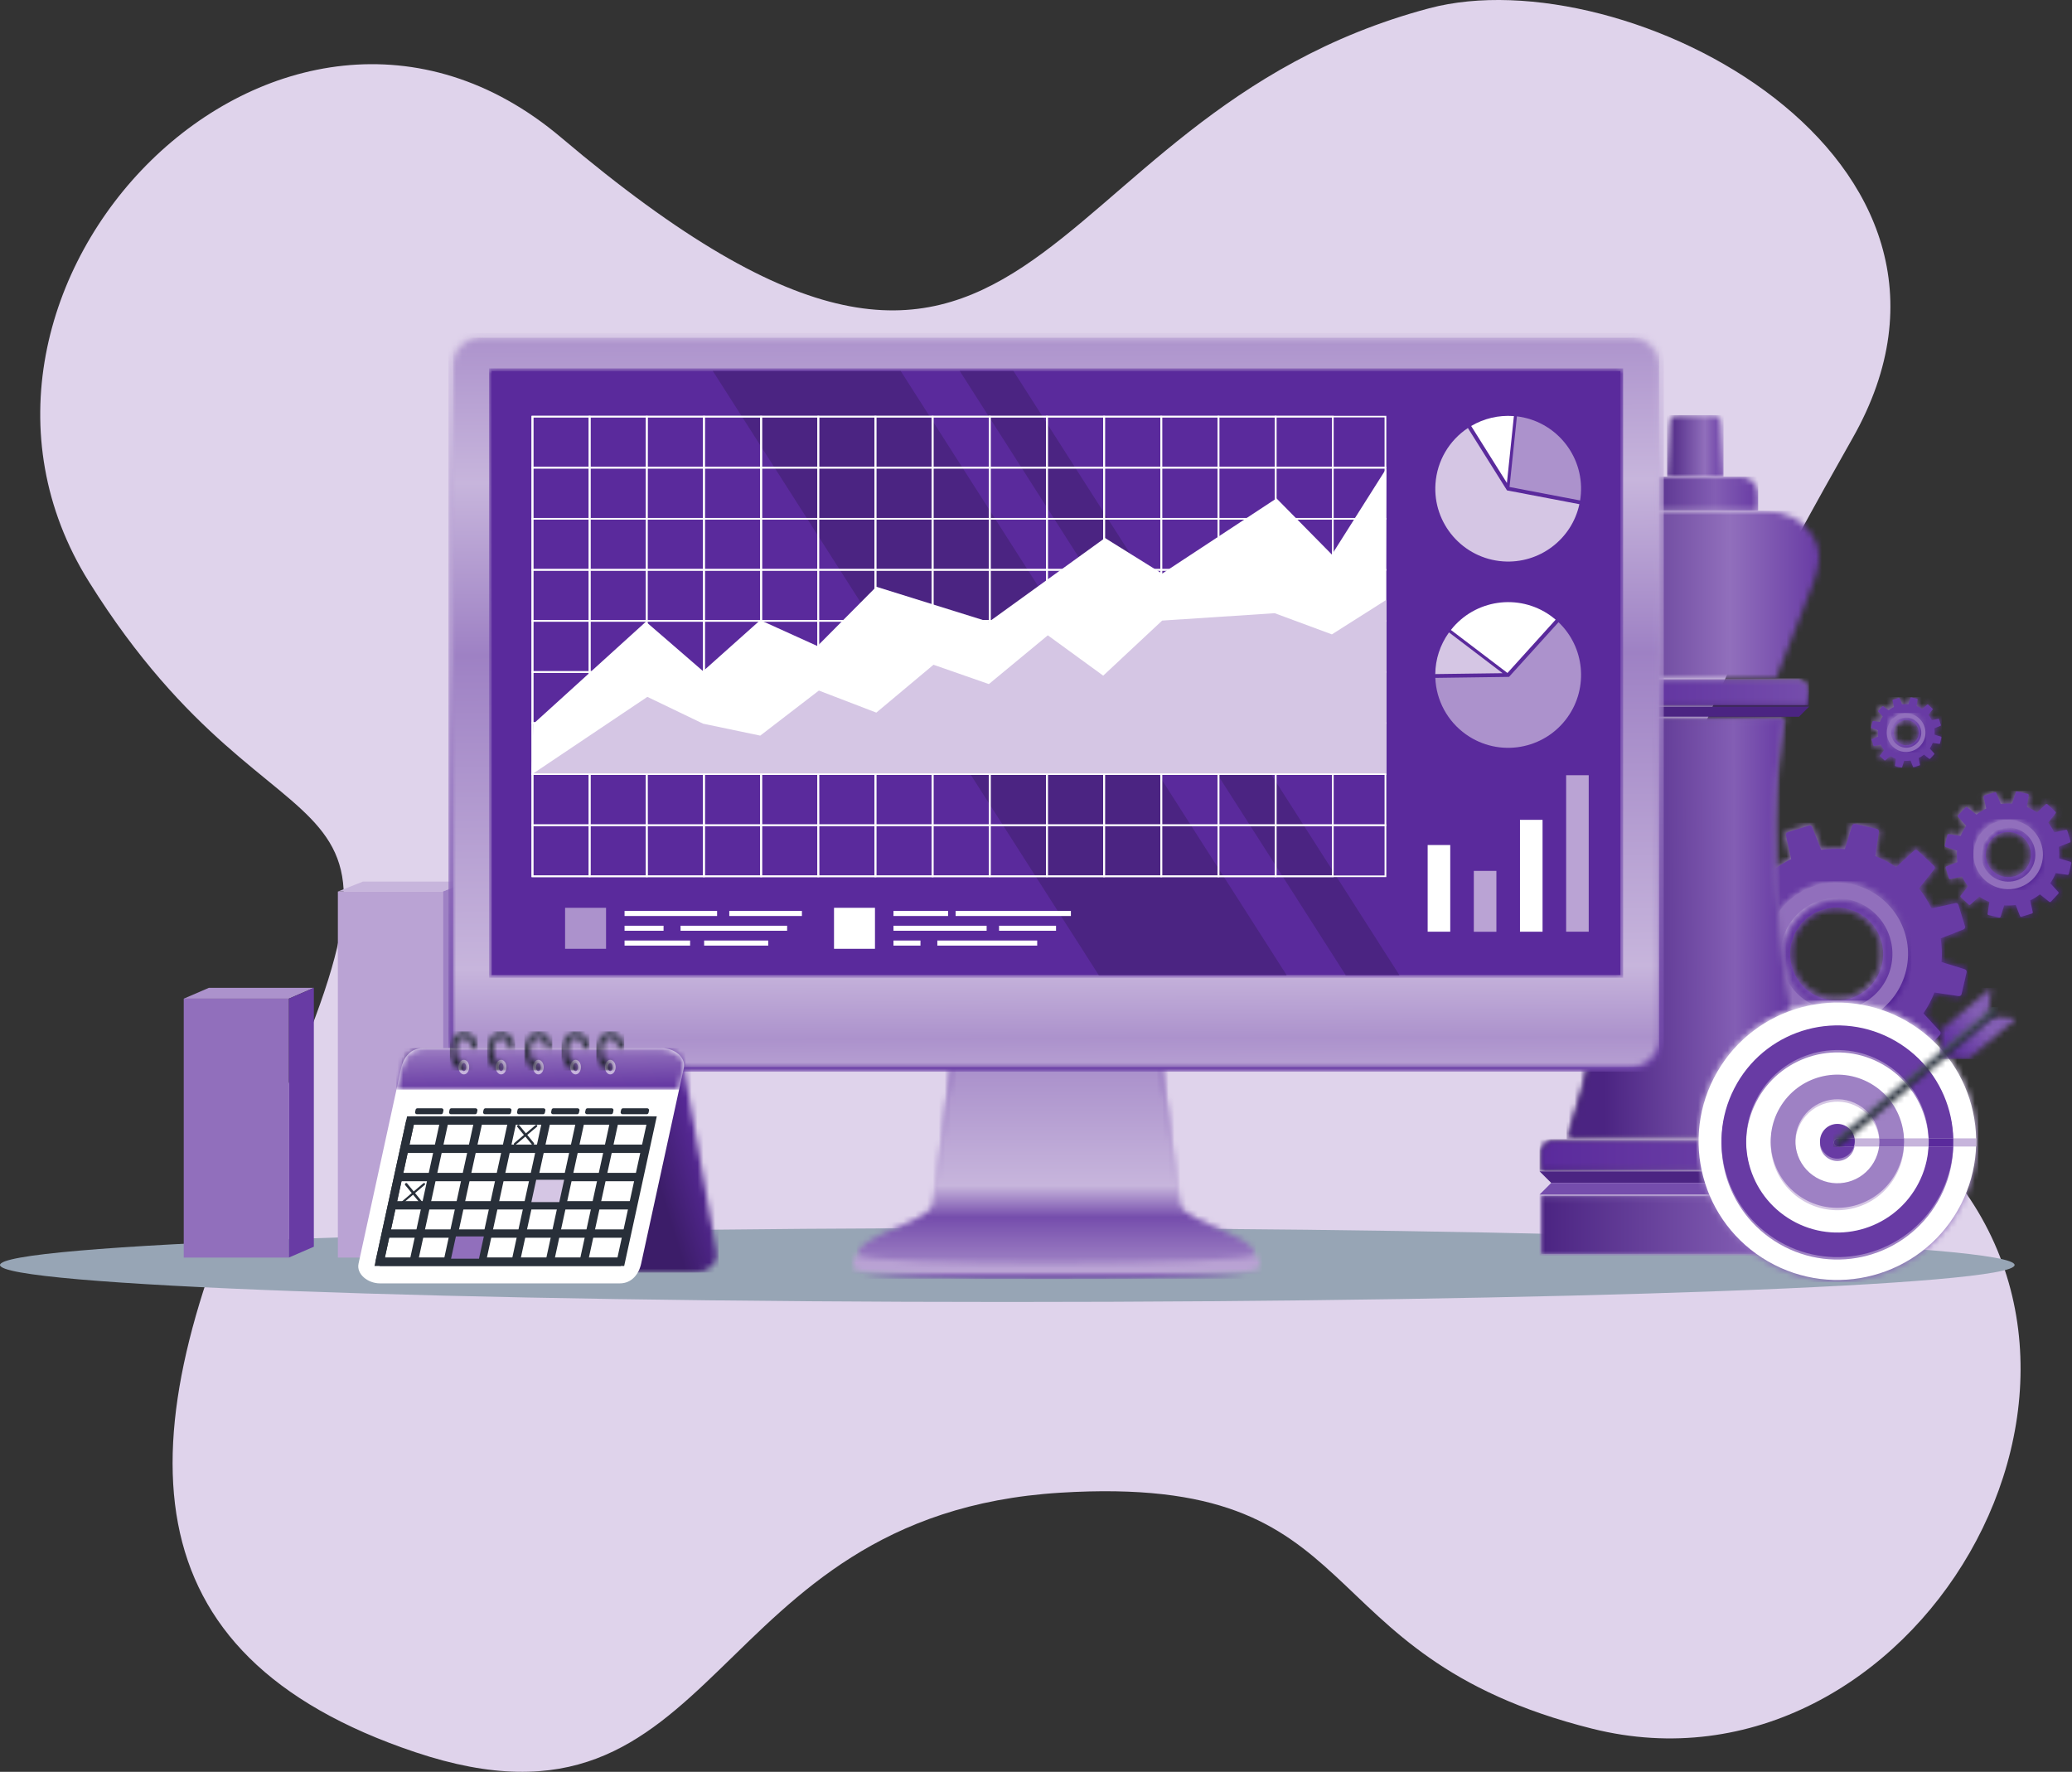 <?xml version="1.0" encoding="utf-8"?><svg width="352" height="301" viewBox="0 0 352 301" fill="none" xmlns="http://www.w3.org/2000/svg">
<rect x="0" y="0" width="352" height="301" fill="#333333" stroke="none"/>
<g clip-path="url(#clip0_322_7121)">
<mask id="mask0_322_7121" style="mask-type:luminance" maskUnits="userSpaceOnUse" x="289" y="139" width="46" height="46">
<path d="M306.734 167.72C309.858 170.632 314.766 170.462 317.681 167.34C320.595 164.209 320.424 159.314 317.301 156.401C314.178 153.489 309.269 153.659 306.355 156.781C303.44 159.902 303.611 164.807 306.734 167.72ZM297.81 173.185C297.022 172.179 296.339 171.088 295.779 169.94L291.848 170.822C291.544 170.889 291.241 170.708 291.146 170.414L290.035 166.79C289.94 166.486 290.092 166.173 290.386 166.059L294.146 164.579C293.965 163.318 293.927 162.046 294.013 160.775L290.158 159.579C289.864 159.485 289.684 159.181 289.76 158.877L290.614 155.187C290.68 154.883 290.975 154.684 291.279 154.731L295.266 155.32C295.741 154.143 296.339 153.014 297.06 151.961L294.326 149.001C294.117 148.773 294.117 148.422 294.326 148.194L296.908 145.424C297.117 145.196 297.468 145.168 297.715 145.367L300.877 147.872C301.883 147.084 302.965 146.411 304.114 145.851L303.231 141.923C303.165 141.62 303.345 141.316 303.639 141.221L307.266 140.111C307.57 140.016 307.883 140.168 307.997 140.462L309.478 144.219C310.741 144.039 312.013 144.001 313.285 144.086L314.491 140.244C314.586 139.95 314.89 139.77 315.193 139.836L318.886 140.69C319.19 140.756 319.39 141.05 319.342 141.354L318.753 145.339C319.931 145.813 321.06 146.42 322.114 147.132L325.076 144.399C325.304 144.191 325.655 144.191 325.893 144.399L328.665 146.99C328.893 147.198 328.921 147.549 328.722 147.796L326.206 150.955C326.985 151.952 327.659 153.033 328.219 154.172L332.159 153.299C332.462 153.232 332.766 153.413 332.861 153.707L333.972 157.331C334.067 157.635 333.906 157.948 333.621 158.061L329.861 159.523C330.042 160.784 330.089 162.065 329.994 163.327L333.849 164.551C334.143 164.646 334.323 164.949 334.247 165.253L333.393 168.944C333.317 169.247 333.032 169.446 332.719 169.399L328.741 168.792C328.266 169.968 327.668 171.097 326.956 172.15L329.681 175.12C329.89 175.348 329.89 175.699 329.681 175.936L327.089 178.706C326.88 178.934 326.529 178.962 326.282 178.763L323.14 176.249C322.143 177.036 321.051 177.71 319.912 178.27L320.785 182.207C320.852 182.511 320.671 182.814 320.377 182.909L316.75 184.019C316.447 184.114 316.133 183.962 316.019 183.668L314.557 179.911C313.295 180.091 312.022 180.139 310.75 180.044L309.535 183.896C309.44 184.19 309.136 184.37 308.833 184.294L305.139 183.441C304.836 183.374 304.636 183.08 304.684 182.767L305.291 178.792C304.114 178.317 302.984 177.72 301.931 176.999L298.95 179.721C298.722 179.93 298.37 179.93 298.143 179.721L295.37 177.141C295.143 176.932 295.114 176.572 295.313 176.334L297.829 173.194L297.81 173.185Z" fill="white"/>
</mask>
<g mask="url(#mask0_322_7121)">
<path d="M334.323 139.76H289.693V184.37H334.323V139.76Z" fill="url(#paint0_linear_322_7121)"/>
</g>
<path fill-rule="evenodd" clip-rule="evenodd" d="M304.313 160.291C305.291 156.04 309.535 153.393 313.788 154.371C318.041 155.348 320.69 159.589 319.712 163.839C318.725 168.089 314.491 170.736 310.238 169.759C305.984 168.782 303.336 164.541 304.313 160.291ZM295.37 155.509C295.873 154.228 296.51 153.042 297.26 151.942L294.449 148.896C294.288 148.726 294.298 148.469 294.449 148.299L297.032 145.528C297.193 145.357 297.449 145.338 297.63 145.481L300.886 148.061C301.94 147.227 303.089 146.515 304.294 145.936L303.383 141.885C303.336 141.657 303.468 141.439 303.687 141.363L307.313 140.253C307.532 140.187 307.769 140.301 307.855 140.509L309.383 144.371C310.693 144.172 312.041 144.124 313.408 144.238L314.643 140.272C314.709 140.054 314.937 139.921 315.165 139.969L318.858 140.822C319.086 140.87 319.228 141.088 319.19 141.316L318.583 145.424C319.855 145.927 321.041 146.562 322.133 147.312L325.181 144.494C325.352 144.342 325.617 144.342 325.779 144.494L328.551 147.075C328.722 147.227 328.741 147.492 328.598 147.672L326.007 150.927C326.842 151.98 327.554 153.118 328.133 154.333L332.187 153.422C332.415 153.374 332.643 153.498 332.709 153.725L333.82 157.35C333.886 157.568 333.773 157.805 333.564 157.89L329.7 159.418C329.89 160.727 329.947 162.074 329.833 163.431L333.801 164.665C334.019 164.731 334.152 164.959 334.095 165.186L333.241 168.877C333.193 169.105 332.975 169.247 332.747 169.218L328.636 168.611C328.143 169.873 327.507 171.059 326.757 172.141L329.567 175.205C329.719 175.376 329.719 175.632 329.567 175.803L326.975 178.573C326.814 178.744 326.557 178.763 326.377 178.611L323.13 176.012C322.076 176.846 320.937 177.558 319.722 178.146L320.624 182.207C320.671 182.435 320.538 182.662 320.32 182.729L316.693 183.839C316.475 183.905 316.238 183.791 316.152 183.573L314.643 179.712C313.333 179.911 311.984 179.958 310.627 179.854L309.374 183.82C309.307 184.038 309.079 184.171 308.851 184.114L305.158 183.26C304.931 183.213 304.788 182.994 304.817 182.767L305.443 178.668C304.171 178.165 302.984 177.53 301.893 176.78L298.826 179.588C298.655 179.74 298.399 179.74 298.228 179.588L295.456 177.008C295.285 176.846 295.266 176.59 295.408 176.41L298.01 173.165C297.174 172.112 296.462 170.974 295.873 169.759L291.81 170.661C291.582 170.708 291.364 170.585 291.288 170.357L290.177 166.733C290.111 166.515 290.225 166.277 290.443 166.192L294.307 164.683C294.108 163.374 294.06 162.027 294.165 160.67L290.196 159.418C289.978 159.352 289.845 159.124 289.892 158.896L290.747 155.205C290.804 154.978 291.013 154.835 291.241 154.864L295.351 155.49L295.37 155.509Z" fill="#683BA4"/>
<mask id="mask1_322_7121" style="mask-type:luminance" maskUnits="userSpaceOnUse" x="299" y="149" width="26" height="26">
<path d="M302.974 162.445C303.059 164.921 304.113 167.236 305.926 168.915C307.74 170.604 310.123 171.496 312.591 171.41C315.069 171.325 317.376 170.272 319.066 168.46C320.756 166.648 321.648 164.266 321.553 161.8C321.468 159.323 320.414 157.008 318.601 155.329C316.787 153.64 314.404 152.748 311.936 152.834C309.458 152.919 307.151 153.972 305.461 155.784C303.771 157.597 302.879 159.978 302.974 162.445ZM303.866 171.126C301.464 168.896 300.069 165.822 299.955 162.549C299.841 159.276 301.018 156.117 303.259 153.716C305.499 151.316 308.566 149.921 311.841 149.807C315.116 149.694 318.278 150.87 320.67 153.109C323.072 155.348 324.468 158.413 324.582 161.686C324.696 164.959 323.518 168.118 321.278 170.519C319.037 172.919 315.971 174.314 312.695 174.427C309.42 174.541 306.259 173.365 303.866 171.126Z" fill="white"/>
</mask>
<g mask="url(#mask1_322_7121)">
<path d="M324.696 149.703H299.842V174.551H324.696V149.703Z" fill="url(#paint1_linear_322_7121)"/>
</g>
<path d="M306.981 154.02C304.921 155.31 303.354 157.378 302.766 159.93C302.177 162.482 302.68 165.035 303.962 167.084C305.243 169.143 307.323 170.708 309.876 171.296C312.43 171.885 314.975 171.382 317.035 170.101C319.095 168.82 320.661 166.742 321.25 164.2C321.839 161.648 321.335 159.095 320.054 157.037C318.763 154.978 316.693 153.412 314.139 152.824C311.585 152.236 309.041 152.739 306.981 154.02ZM300.183 159.333C300.943 156.069 302.946 153.422 305.576 151.781C308.206 150.13 311.471 149.494 314.737 150.244C318.003 150.993 320.652 153.004 322.304 155.632C323.946 158.26 324.592 161.524 323.832 164.788C323.073 168.052 321.07 170.699 318.44 172.349C315.801 173.991 312.544 174.636 309.278 173.886C306.012 173.137 303.364 171.126 301.712 168.497C300.069 165.869 299.424 162.606 300.174 159.342L300.183 159.333Z" fill="#916FBC"/>
<mask id="mask2_322_7121" style="mask-type:luminance" maskUnits="userSpaceOnUse" x="304" y="154" width="16" height="16">
<path d="M306.629 167.834C303.439 164.864 303.268 159.864 306.24 156.676C309.211 153.488 314.215 153.318 317.404 156.287C320.594 159.257 320.765 164.257 317.794 167.445C314.822 170.632 309.819 170.803 306.629 167.834ZM313.73 154.646C309.629 153.697 305.537 156.259 304.597 160.348C303.648 164.446 306.211 168.536 310.313 169.475C314.414 170.424 318.506 167.862 319.446 163.773C320.395 159.674 317.832 155.585 313.74 154.646H313.73Z" fill="white"/>
</mask>
<g mask="url(#mask2_322_7121)">
<path d="M320.764 153.317H303.258V170.812H320.764V153.317Z" fill="url(#paint2_linear_322_7121)"/>
</g>
<mask id="mask3_322_7121" style="mask-type:luminance" maskUnits="userSpaceOnUse" x="330" y="134" width="22" height="22">
<path d="M338.613 147.92C340.132 149.333 342.505 149.248 343.92 147.73C345.335 146.212 345.249 143.84 343.73 142.426C342.211 141.013 339.838 141.098 338.423 142.616C337.008 144.134 337.094 146.506 338.613 147.92ZM334.284 150.576C333.904 150.083 333.572 149.561 333.296 149.001L331.388 149.428C331.246 149.466 331.094 149.381 331.046 149.229L330.505 147.464C330.458 147.322 330.534 147.17 330.676 147.113L332.499 146.392C332.414 145.785 332.395 145.159 332.433 144.542L330.562 143.963C330.42 143.916 330.334 143.764 330.363 143.622L330.781 141.829C330.819 141.677 330.961 141.582 331.103 141.61L333.04 141.895C333.268 141.326 333.562 140.775 333.914 140.263L332.594 138.821C332.489 138.707 332.489 138.536 332.594 138.432L333.847 137.085C333.952 136.971 334.122 136.961 334.236 137.056L335.774 138.271C336.258 137.891 336.79 137.559 337.341 137.294L336.914 135.387C336.885 135.244 336.971 135.092 337.113 135.045L338.869 134.504C339.012 134.457 339.164 134.533 339.221 134.675L339.942 136.497C340.55 136.411 341.176 136.392 341.793 136.43L342.382 134.561C342.429 134.419 342.572 134.333 342.724 134.362L344.518 134.779C344.66 134.817 344.755 134.95 344.736 135.102L344.452 137.037C345.021 137.265 345.572 137.559 346.085 137.91L347.518 136.582C347.632 136.478 347.803 136.478 347.917 136.582L349.265 137.834C349.379 137.939 349.388 138.109 349.293 138.223L348.078 139.751C348.458 140.235 348.781 140.756 349.056 141.307L350.964 140.889C351.107 140.851 351.259 140.937 351.306 141.089L351.847 142.844C351.895 142.986 351.819 143.138 351.676 143.195L349.854 143.906C349.939 144.514 349.967 145.14 349.92 145.756L351.79 146.345C351.933 146.392 352.018 146.544 351.99 146.686L351.572 148.479C351.534 148.631 351.392 148.726 351.249 148.697L349.322 148.403C349.094 148.982 348.8 149.523 348.448 150.035L349.768 151.477C349.873 151.591 349.873 151.762 349.768 151.866L348.515 153.214C348.411 153.327 348.24 153.337 348.126 153.242L346.597 152.018C346.113 152.398 345.581 152.73 345.031 152.995L345.448 154.902C345.477 155.054 345.391 155.196 345.249 155.244L343.493 155.785C343.35 155.823 343.198 155.747 343.141 155.614L342.429 153.792C341.822 153.878 341.205 153.897 340.588 153.859L339.999 155.728C339.952 155.87 339.809 155.955 339.657 155.917L337.863 155.5C337.711 155.462 337.616 155.32 337.645 155.177L337.939 153.251C337.369 153.024 336.819 152.73 336.306 152.388L334.863 153.707C334.749 153.811 334.588 153.811 334.474 153.707L333.126 152.455C333.012 152.35 333.002 152.179 333.097 152.056L334.322 150.529L334.284 150.576Z" fill="white"/>
</mask>
<g mask="url(#mask3_322_7121)">
<path d="M351.999 134.362H330.344V156.003H351.999V134.362Z" fill="url(#paint3_linear_322_7121)"/>
</g>
<path fill-rule="evenodd" clip-rule="evenodd" d="M337.446 144.314C337.92 142.256 339.98 140.965 342.04 141.44C344.101 141.914 345.392 143.973 344.917 146.032C344.442 148.09 342.382 149.381 340.322 148.906C338.262 148.432 336.971 146.373 337.446 144.314ZM333.097 141.999C333.344 141.383 333.658 140.804 334.018 140.273L332.651 138.793C332.575 138.707 332.575 138.584 332.651 138.498L333.904 137.151C333.98 137.066 334.104 137.056 334.199 137.132L335.775 138.385C336.287 137.977 336.838 137.635 337.427 137.35L336.98 135.387C336.952 135.273 337.018 135.168 337.132 135.13L338.889 134.59C338.993 134.561 339.107 134.609 339.154 134.713L339.895 136.591C340.531 136.497 341.186 136.478 341.841 136.525L342.439 134.599C342.477 134.495 342.582 134.428 342.686 134.457L344.48 134.865C344.585 134.893 344.661 134.998 344.642 135.102L344.347 137.094C344.965 137.341 345.534 137.645 346.066 138.005L347.547 136.639C347.632 136.563 347.756 136.563 347.841 136.639L349.189 137.891C349.275 137.967 349.284 138.091 349.208 138.185L347.955 139.76C348.363 140.273 348.705 140.823 348.99 141.411L350.955 140.965C351.069 140.937 351.173 141.003 351.202 141.108L351.743 142.863C351.772 142.967 351.724 143.081 351.62 143.128L349.74 143.868C349.835 144.504 349.854 145.159 349.806 145.813L351.734 146.411C351.838 146.449 351.905 146.553 351.876 146.667L351.458 148.46C351.43 148.574 351.325 148.641 351.221 148.622L349.227 148.328C348.98 148.944 348.677 149.513 348.316 150.045L349.673 151.534C349.749 151.62 349.749 151.743 349.673 151.828L348.42 153.176C348.344 153.261 348.211 153.27 348.126 153.195L346.55 151.933C346.037 152.341 345.487 152.682 344.898 152.967L345.335 154.94C345.363 155.054 345.297 155.159 345.192 155.196L343.427 155.737C343.322 155.775 343.208 155.718 343.161 155.614L342.43 153.735C341.794 153.83 341.139 153.849 340.484 153.802L339.876 155.728C339.838 155.832 339.734 155.899 339.62 155.87L337.825 155.453C337.711 155.424 337.645 155.32 337.664 155.215L337.968 153.223C337.351 152.986 336.771 152.673 336.24 152.312L334.749 153.669C334.664 153.745 334.54 153.745 334.455 153.669L333.107 152.417C333.021 152.341 333.012 152.217 333.088 152.132L334.351 150.557C333.942 150.045 333.601 149.494 333.316 148.906L331.341 149.343C331.227 149.371 331.123 149.305 331.085 149.2L330.544 147.445C330.515 147.341 330.563 147.227 330.667 147.18L332.537 146.449C332.442 145.813 332.414 145.159 332.471 144.504L330.544 143.897C330.439 143.859 330.373 143.755 330.401 143.65L330.819 141.857C330.847 141.743 330.952 141.677 331.066 141.696L333.059 141.999H333.097Z" fill="#683BA4"/>
<mask id="mask4_322_7121" style="mask-type:luminance" maskUnits="userSpaceOnUse" x="335" y="139" width="13" height="13">
<path d="M336.79 145.367C336.828 146.563 337.341 147.692 338.224 148.508C339.107 149.323 340.255 149.76 341.461 149.712C342.657 149.675 343.787 149.162 344.604 148.28C345.42 147.407 345.857 146.25 345.809 145.045C345.771 143.849 345.259 142.72 344.376 141.904C343.502 141.088 342.344 140.652 341.138 140.69C339.942 140.728 338.812 141.24 337.996 142.122C337.179 142.995 336.743 144.153 336.79 145.358M337.227 149.57C336.059 148.489 335.385 146.999 335.328 145.415C335.271 143.821 335.841 142.293 336.933 141.136C338.015 139.969 339.505 139.295 341.091 139.238C342.676 139.181 344.214 139.751 345.373 140.842C346.54 141.923 347.214 143.413 347.271 144.997C347.328 146.582 346.759 148.119 345.667 149.276C344.585 150.443 343.094 151.117 341.509 151.174C339.914 151.23 338.385 150.661 337.227 149.57Z" fill="white"/>
</mask>
<g mask="url(#mask4_322_7121)">
<path d="M347.329 139.182H335.271V151.231H347.329V139.182Z" fill="url(#paint4_linear_322_7121)"/>
</g>
<path d="M338.738 141.278C337.741 141.904 336.981 142.91 336.697 144.144C336.412 145.377 336.649 146.62 337.276 147.616C337.902 148.612 338.899 149.371 340.143 149.665C341.377 149.95 342.621 149.703 343.618 149.087C344.614 148.46 345.374 147.455 345.659 146.221C345.944 144.988 345.706 143.745 345.08 142.749C344.453 141.753 343.456 140.984 342.212 140.709C340.978 140.424 339.735 140.671 338.738 141.288M335.443 143.849C335.804 142.265 336.782 140.984 338.064 140.178C339.345 139.381 340.921 139.068 342.507 139.438C344.092 139.808 345.374 140.775 346.171 142.056C346.969 143.337 347.282 144.912 346.912 146.496C346.542 148.081 345.573 149.371 344.292 150.168C343.01 150.965 341.434 151.278 339.849 150.908C338.263 150.538 336.981 149.57 336.174 148.29C335.377 147.009 335.064 145.424 335.434 143.849H335.443Z" fill="#916FBC"/>
<mask id="mask5_322_7121" style="mask-type:luminance" maskUnits="userSpaceOnUse" x="337" y="141" width="9" height="9">
<path d="M338.566 147.976C337.019 146.534 336.934 144.115 338.377 142.559C339.82 141.012 342.25 140.927 343.797 142.369C345.345 143.811 345.43 146.23 343.987 147.786C342.544 149.333 340.114 149.418 338.566 147.976ZM342.003 141.572C340.019 141.117 338.035 142.35 337.57 144.342C337.114 146.335 338.348 148.318 340.342 148.773C342.326 149.228 344.31 147.995 344.775 146.003C345.231 144.01 343.997 142.027 342.003 141.572Z" fill="white"/>
</mask>
<g mask="url(#mask5_322_7121)">
<path d="M345.431 140.937H336.934V149.428H345.431V140.937Z" fill="url(#paint5_linear_322_7121)"/>
</g>
<mask id="mask6_322_7121" style="mask-type:luminance" maskUnits="userSpaceOnUse" x="317" y="118" width="13" height="13">
<path d="M322.408 125.984C323.253 126.772 324.572 126.724 325.36 125.88C326.148 125.035 326.101 123.707 325.256 122.92C324.411 122.132 323.091 122.18 322.303 123.024C321.515 123.868 321.563 125.197 322.408 125.975M319.996 127.464C319.778 127.189 319.598 126.904 319.446 126.591L318.382 126.829C318.306 126.848 318.221 126.8 318.192 126.715L317.889 125.738C317.87 125.662 317.908 125.567 317.984 125.538L318.999 125.14C318.952 124.798 318.942 124.457 318.961 124.115L317.927 123.793C317.841 123.764 317.794 123.688 317.813 123.603L318.041 122.607C318.06 122.521 318.136 122.474 318.221 122.483L319.303 122.645C319.436 122.322 319.598 122.018 319.787 121.734L319.047 120.937C318.99 120.87 318.99 120.776 319.047 120.719L319.74 119.969C319.797 119.903 319.892 119.903 319.958 119.95L320.813 120.624C321.088 120.415 321.373 120.225 321.686 120.074L321.449 119.011C321.43 118.926 321.477 118.85 321.563 118.821L322.541 118.518C322.626 118.499 322.702 118.537 322.74 118.612L323.139 119.628C323.481 119.58 323.822 119.571 324.164 119.59L324.487 118.556C324.515 118.47 324.591 118.423 324.677 118.442L325.674 118.669C325.759 118.688 325.806 118.774 325.797 118.85L325.636 119.922C325.958 120.055 326.262 120.216 326.547 120.406L327.344 119.666C327.401 119.609 327.496 119.609 327.563 119.666L328.313 120.368C328.37 120.425 328.379 120.519 328.332 120.586L327.658 121.44C327.867 121.715 328.047 121.999 328.199 122.313L329.262 122.075C329.348 122.056 329.424 122.113 329.452 122.189L329.756 123.166C329.784 123.252 329.737 123.337 329.661 123.366L328.645 123.764C328.693 124.106 328.702 124.447 328.683 124.789L329.727 125.121C329.803 125.149 329.851 125.225 329.832 125.311L329.604 126.307C329.585 126.383 329.509 126.44 329.424 126.43L328.351 126.269C328.227 126.591 328.057 126.895 327.867 127.18L328.598 127.986C328.655 128.052 328.655 128.147 328.598 128.204L327.895 128.954C327.838 129.011 327.743 129.02 327.677 128.973L326.822 128.29C326.556 128.498 326.262 128.688 325.949 128.84L326.186 129.903C326.205 129.988 326.158 130.064 326.072 130.092L325.094 130.386C325.018 130.415 324.924 130.367 324.895 130.292L324.496 129.276C324.155 129.324 323.813 129.333 323.471 129.314L323.139 130.358C323.11 130.434 323.034 130.481 322.949 130.462L321.952 130.235C321.867 130.216 321.819 130.14 321.829 130.054L321.99 128.982C321.677 128.859 321.363 128.688 321.079 128.498L320.272 129.238C320.205 129.295 320.11 129.295 320.053 129.238L319.303 128.536C319.246 128.479 319.237 128.385 319.284 128.318L319.968 127.464H319.996Z" fill="white"/>
</mask>
<g mask="url(#mask6_322_7121)">
<path d="M329.86 118.432H317.803V130.481H329.86V118.432Z" fill="url(#paint6_linear_322_7121)"/>
</g>
<path fill-rule="evenodd" clip-rule="evenodd" d="M321.753 123.982C322.019 122.834 323.168 122.123 324.317 122.379C325.465 122.645 326.178 123.793 325.912 124.941C325.646 126.089 324.507 126.8 323.358 126.544C322.209 126.278 321.497 125.13 321.763 123.982M319.332 122.692C319.465 122.351 319.636 122.028 319.845 121.724L319.086 120.899C319.086 120.899 319.038 120.785 319.086 120.738L319.788 119.988C319.788 119.988 319.902 119.941 319.95 119.979L320.833 120.671C321.117 120.444 321.421 120.254 321.753 120.093L321.507 119.002C321.488 118.945 321.526 118.878 321.592 118.859L322.57 118.556C322.627 118.537 322.693 118.565 322.722 118.622L323.13 119.666C323.481 119.609 323.842 119.599 324.212 119.628L324.545 118.556C324.564 118.499 324.621 118.461 324.687 118.47L325.684 118.698C325.741 118.707 325.788 118.774 325.779 118.831L325.608 119.941C325.95 120.074 326.272 120.244 326.567 120.453L327.393 119.694C327.393 119.694 327.507 119.647 327.554 119.694L328.304 120.387C328.304 120.387 328.352 120.501 328.314 120.548L327.611 121.43C327.839 121.715 328.029 122.028 328.19 122.351L329.282 122.104C329.339 122.094 329.405 122.123 329.424 122.189L329.728 123.167C329.747 123.223 329.719 123.29 329.662 123.309L328.617 123.726C328.665 124.077 328.684 124.447 328.655 124.808L329.728 125.14C329.785 125.159 329.823 125.216 329.814 125.282L329.586 126.278C329.576 126.335 329.51 126.383 329.453 126.373L328.342 126.203C328.209 126.544 328.038 126.867 327.839 127.161L328.598 127.986C328.598 127.986 328.636 128.1 328.598 128.147L327.896 128.897C327.896 128.897 327.782 128.944 327.734 128.906L326.861 128.204C326.576 128.432 326.272 128.622 325.94 128.783L326.177 129.884C326.196 129.941 326.158 130.007 326.102 130.026L325.124 130.33C325.067 130.349 325 130.32 324.981 130.254L324.573 129.21C324.222 129.257 323.852 129.276 323.491 129.248L323.149 130.32C323.13 130.377 323.073 130.415 323.007 130.396L322.01 130.168C321.953 130.149 321.915 130.092 321.915 130.035L322.086 128.925C321.744 128.793 321.421 128.622 321.127 128.413L320.301 129.172C320.301 129.172 320.187 129.21 320.139 129.172L319.389 128.47C319.389 128.47 319.342 128.356 319.38 128.309L320.082 127.426C319.855 127.142 319.665 126.838 319.503 126.506L318.402 126.743C318.345 126.753 318.279 126.724 318.26 126.658L317.956 125.681C317.937 125.624 317.965 125.557 318.022 125.538L319.067 125.13C319.01 124.779 319 124.409 319.029 124.049L317.956 123.707C317.899 123.688 317.861 123.631 317.88 123.565L318.108 122.569C318.117 122.512 318.184 122.474 318.241 122.474L319.351 122.645L319.332 122.692Z" fill="#683BA4"/>
<mask id="mask7_322_7121" style="mask-type:luminance" maskUnits="userSpaceOnUse" x="320" y="121" width="8" height="7">
<path d="M321.392 124.561C321.411 125.225 321.696 125.851 322.19 126.307C322.674 126.762 323.32 126.999 323.994 126.98C324.658 126.961 325.285 126.677 325.741 126.183C326.196 125.7 326.434 125.054 326.415 124.381C326.386 123.717 326.111 123.091 325.617 122.635C325.124 122.18 324.487 121.943 323.813 121.962C323.149 121.99 322.522 122.265 322.067 122.758C321.611 123.252 321.373 123.887 321.392 124.561ZM321.63 126.905C320.984 126.297 320.604 125.472 320.576 124.59C320.548 123.707 320.861 122.853 321.468 122.208C322.076 121.563 322.902 121.184 323.785 121.155C324.668 121.127 325.522 121.44 326.168 122.047C326.813 122.654 327.193 123.48 327.222 124.362C327.25 125.244 326.937 126.098 326.329 126.753C325.722 127.398 324.896 127.777 324.013 127.806C323.13 127.834 322.275 127.521 321.63 126.914V126.905Z" fill="white"/>
</mask>
<g mask="url(#mask7_322_7121)">
<path d="M327.259 121.117H320.547V127.825H327.259V121.117Z" fill="url(#paint7_linear_322_7121)"/>
</g>
<path d="M322.475 122.284C321.915 122.635 321.497 123.195 321.336 123.878C321.174 124.571 321.307 125.254 321.658 125.813C322.01 126.364 322.57 126.791 323.253 126.952C323.946 127.113 324.63 126.98 325.19 126.629C325.75 126.278 326.168 125.719 326.329 125.035C326.491 124.343 326.358 123.66 326.006 123.1C325.655 122.54 325.095 122.123 324.411 121.962C323.718 121.8 323.035 121.943 322.475 122.284ZM320.633 123.726C320.832 122.844 321.374 122.132 322.086 121.686C322.798 121.24 323.68 121.07 324.563 121.269C325.446 121.468 326.158 122.009 326.605 122.73C327.051 123.442 327.222 124.324 327.022 125.206C326.813 126.089 326.272 126.8 325.56 127.246C324.848 127.692 323.965 127.863 323.082 127.664C322.199 127.464 321.487 126.914 321.041 126.212C320.595 125.5 320.424 124.618 320.623 123.736L320.633 123.726Z" fill="#916FBC"/>
<mask id="mask8_322_7121" style="mask-type:luminance" maskUnits="userSpaceOnUse" x="321" y="122" width="5" height="5">
<path d="M322.379 126.022C321.515 125.215 321.468 123.868 322.275 123.005C323.082 122.141 324.43 122.094 325.294 122.9C326.158 123.707 326.205 125.054 325.398 125.918C324.591 126.781 323.243 126.828 322.379 126.022ZM324.297 122.455C323.186 122.198 322.085 122.891 321.829 123.992C321.572 125.102 322.265 126.202 323.367 126.458C324.477 126.714 325.579 126.022 325.835 124.921C326.091 123.811 325.398 122.711 324.297 122.455Z" fill="white"/>
</mask>
<g mask="url(#mask8_322_7121)">
<path d="M326.197 122.094H321.469V126.819H326.197V122.094Z" fill="url(#paint8_linear_322_7121)"/>
</g>
<path fill-rule="evenodd" clip-rule="evenodd" d="M95.346 23.378C47.763 -16.859 -16.149 48.814 15.123 98.851C48.428 152.142 76.339 124.97 44.222 194.807C21.18 244.901 21.209 281.115 70.538 297.661C123.229 315.327 119.099 257.339 180.144 253.582C234.125 250.261 220.521 281.162 270.505 293.676C324.838 307.272 368.566 233.497 326.386 193.925C283.996 154.153 260.869 169.343 314.727 74.43C341.908 26.537 276.078 -7.447 242.803 1.405C173.422 19.867 177.315 92.722 95.346 23.378Z" fill="#DFD3EB"/>
<path fill-rule="evenodd" clip-rule="evenodd" d="M171.125 208.63C265.635 208.63 342.25 211.438 342.25 214.901C342.25 218.364 265.635 221.182 171.125 221.182C76.615 221.182 0 218.364 0 214.901C0 211.438 76.615 208.63 171.125 208.63Z" fill="#97A5B5"/>
<path fill-rule="evenodd" clip-rule="evenodd" d="M31.215 169.655L35.487 167.814H53.316L49.054 169.655H31.215Z" fill="#AC92CC"/>
<path fill-rule="evenodd" clip-rule="evenodd" d="M49.055 169.655L53.317 167.814V211.798L49.055 213.639V169.655Z" fill="#683BA4"/>
<path d="M49.054 169.655H31.215V213.639H49.054V169.655Z" fill="#916FBC"/>
<path fill-rule="evenodd" clip-rule="evenodd" d="M57.398 151.458L61.661 149.76H79.5L75.228 151.458H57.398Z" fill="#C7B5DC"/>
<path fill-rule="evenodd" clip-rule="evenodd" d="M75.228 151.458L79.501 149.76V211.941L75.228 213.639V151.458Z" fill="#9E81C4"/>
<path d="M75.237 151.458H57.398V213.639H75.237V151.458Z" fill="#BAA3D4"/>
<path fill-rule="evenodd" clip-rule="evenodd" d="M83.574 134.315L87.846 132.218H105.676L101.413 134.315H83.574Z" fill="#835EB4"/>
<path fill-rule="evenodd" clip-rule="evenodd" d="M101.412 134.315L105.675 132.218V210.983L101.412 213.639V134.315Z" fill="#3C1D69"/>
<path d="M101.413 134.314H83.574V213.639H101.413V134.314Z" fill="#5A2A9C"/>
<mask id="mask9_322_7121" style="mask-type:luminance" maskUnits="userSpaceOnUse" x="266" y="86" width="44" height="30">
<path d="M301.74 115.244L308.035 99.135C309.155 96.26 309.611 93.471 307.854 90.862C306.098 88.252 303.155 86.772 299.728 86.772H276.269C272.841 86.772 269.898 88.252 268.142 90.862C266.386 93.471 266.841 96.269 267.962 99.135L274.256 115.244H301.731H301.74Z" fill="white"/>
</mask>
<g mask="url(#mask9_322_7121)">
<path d="M309.62 86.772H266.395V115.244H309.62V86.772Z" fill="url(#paint9_linear_322_7121)"/>
</g>
<mask id="mask10_322_7121" style="mask-type:luminance" maskUnits="userSpaceOnUse" x="261" y="193" width="54" height="6">
<path d="M263.262 193.535H312.753L314.452 195.243V198.99H261.553V195.243L263.262 193.535Z" fill="white"/>
</mask>
<g mask="url(#mask10_322_7121)">
<path d="M314.452 193.535H261.553V198.99H314.452V193.535Z" fill="url(#paint10_linear_322_7121)"/>
</g>
<mask id="mask11_322_7121" style="mask-type:luminance" maskUnits="userSpaceOnUse" x="261" y="193" width="54" height="6">
<path d="M263.366 193.791L261.809 195.347V198.734H314.205V195.347L312.648 193.791H263.366Z" fill="white"/>
</mask>
<g mask="url(#mask11_322_7121)">
<path d="M314.195 193.791H261.809V198.734H314.195V193.791Z" fill="url(#paint11_linear_322_7121)"/>
</g>
<path fill-rule="evenodd" clip-rule="evenodd" d="M263.527 200.954H312.487L314.461 198.99H261.553L263.527 200.954Z" fill="#4B2482"/>
<path fill-rule="evenodd" clip-rule="evenodd" d="M261.553 202.928H314.461L312.487 200.954H263.527L261.553 202.928Z" fill="#754DAC"/>
<mask id="mask12_322_7121" style="mask-type:luminance" maskUnits="userSpaceOnUse" x="261" y="202" width="54" height="12">
<path d="M314.452 202.928H261.553V213.279H314.452V202.928Z" fill="white"/>
</mask>
<g mask="url(#mask12_322_7121)">
<path d="M314.452 202.928H261.553V213.279H314.452V202.928Z" fill="url(#paint12_linear_322_7121)"/>
</g>
<mask id="mask13_322_7121" style="mask-type:luminance" maskUnits="userSpaceOnUse" x="261" y="203" width="54" height="11">
<path d="M314.205 203.184H261.809V213.022H314.205V203.184Z" fill="white"/>
</mask>
<g mask="url(#mask13_322_7121)">
<path d="M314.205 203.184H261.809V213.022H314.205V203.184Z" fill="url(#paint13_linear_322_7121)"/>
</g>
<mask id="mask14_322_7121" style="mask-type:luminance" maskUnits="userSpaceOnUse" x="266" y="121" width="44" height="73">
<path d="M303.241 121.763C299.491 144.125 302.699 172.426 309.858 193.536H266.148C273.316 172.426 276.516 144.125 272.775 121.763H303.241Z" fill="white"/>
</mask>
<g mask="url(#mask14_322_7121)">
<path d="M309.858 121.763H266.148V193.536H309.858V121.763Z" fill="url(#paint14_linear_322_7121)"/>
</g>
<mask id="mask15_322_7121" style="mask-type:luminance" maskUnits="userSpaceOnUse" x="266" y="122" width="44" height="72">
<path d="M302.936 122.066H273.078C276.733 144.381 273.515 172.398 266.527 193.232H309.496C302.509 172.398 299.29 144.381 302.945 122.066" fill="white"/>
</mask>
<g mask="url(#mask15_322_7121)">
<path d="M309.496 122.066H266.527V193.232H309.496V122.066Z" fill="url(#paint15_linear_322_7121)"/>
</g>
<mask id="mask16_322_7121" style="mask-type:luminance" maskUnits="userSpaceOnUse" x="268" y="115" width="40" height="6">
<path d="M270.154 115.244H305.86L307.351 116.743V120.035H268.654V116.743L270.154 115.244Z" fill="white"/>
</mask>
<g mask="url(#mask16_322_7121)">
<path d="M307.351 115.244H268.654V120.035H307.351V115.244Z" fill="url(#paint16_linear_322_7121)"/>
</g>
<mask id="mask17_322_7121" style="mask-type:luminance" maskUnits="userSpaceOnUse" x="268" y="115" width="40" height="5">
<path d="M268.844 116.829V119.808H307.17V116.829L305.727 115.473H270.239L268.844 116.829Z" fill="white"/>
</mask>
<g mask="url(#mask17_322_7121)">
<path d="M307.17 115.473H268.844V119.818H307.17V115.473Z" fill="url(#paint17_linear_322_7121)"/>
</g>
<path fill-rule="evenodd" clip-rule="evenodd" d="M270.382 121.763H305.623L307.351 120.036H268.654L270.382 121.763Z" fill="#4B2482"/>
<mask id="mask18_322_7121" style="mask-type:luminance" maskUnits="userSpaceOnUse" x="277" y="80" width="22" height="7">
<path d="M280.332 80.976H295.683C297.335 80.976 298.683 82.323 298.683 83.974V86.772H277.332V83.974C277.332 82.323 278.68 80.976 280.332 80.976Z" fill="white"/>
</mask>
<g mask="url(#mask18_322_7121)">
<path d="M298.683 80.976H277.332V86.772H298.683V80.976Z" fill="url(#paint18_linear_322_7121)"/>
</g>
<mask id="mask19_322_7121" style="mask-type:luminance" maskUnits="userSpaceOnUse" x="283" y="70" width="10" height="11">
<path d="M283.209 80.976H292.798L292.295 71.773C292.257 71.09 291.734 70.53 291.041 70.53H284.956C284.272 70.53 283.741 71.09 283.712 71.773L283.209 80.976Z" fill="white"/>
</mask>
<g mask="url(#mask19_322_7121)">
<path d="M292.798 70.53H283.209V80.976H292.798V70.53Z" fill="url(#paint19_linear_322_7121)"/>
</g>
<mask id="mask20_322_7121" style="mask-type:luminance" maskUnits="userSpaceOnUse" x="288" y="170" width="48" height="48">
<path d="M324.002 214.407C321.249 215.992 318.22 217.016 315.078 217.405C312.04 217.785 308.954 217.567 306.002 216.77C299.907 215.138 294.752 211.191 291.6 205.726C290.014 202.975 288.989 199.948 288.6 196.798C288.22 193.762 288.438 190.679 289.226 187.728C290.859 181.637 294.809 176.486 300.277 173.336C303.03 171.752 306.059 170.727 309.211 170.338C312.249 169.958 315.334 170.177 318.287 170.964C324.382 172.596 329.537 176.543 332.689 182.007C334.274 184.759 335.3 187.785 335.689 190.935C336.069 193.962 335.85 197.055 335.053 199.996C333.42 206.087 329.47 211.238 324.002 214.388" fill="white"/>
</mask>
<g mask="url(#mask20_322_7121)">
<path d="M336.069 169.968H288.221V217.785H336.069V169.968Z" fill="url(#paint20_linear_322_7121)"/>
</g>
<path fill-rule="evenodd" clip-rule="evenodd" d="M291.725 182.103C298.237 170.832 312.649 166.98 323.927 173.479C335.206 179.987 339.07 194.389 332.557 205.661C326.044 216.932 311.633 220.793 300.354 214.285C289.076 207.776 285.212 193.374 291.725 182.103Z" fill="white"/>
<path fill-rule="evenodd" clip-rule="evenodd" d="M305.965 190.717C307.94 187.302 312.297 186.135 315.715 188.108C319.133 190.081 320.301 194.446 318.326 197.852C316.351 201.267 311.994 202.434 308.576 200.461C305.168 198.487 303.99 194.133 305.965 190.717ZM302.338 188.62C305.462 183.213 312.392 181.353 317.804 184.474C323.215 187.605 325.076 194.522 321.943 199.929C318.82 205.347 311.889 207.197 306.478 204.076C301.066 200.954 299.205 194.028 302.338 188.62Z" fill="#D5C6E4"/>
<path fill-rule="evenodd" clip-rule="evenodd" d="M305.965 190.309C307.94 186.903 312.297 185.727 315.715 187.7C319.133 189.664 320.301 194.038 318.326 197.444C316.351 200.859 311.994 202.026 308.576 200.053C305.168 198.08 303.99 193.715 305.965 190.309ZM302.338 188.222C305.462 182.805 312.392 180.955 317.804 184.076C323.215 187.197 325.076 194.123 321.943 199.531C318.82 204.949 311.889 206.799 306.478 203.677C301.066 200.546 299.205 193.63 302.338 188.222Z" fill="#9E81C4"/>
<path fill-rule="evenodd" clip-rule="evenodd" d="M298.711 186.534C302.993 179.124 312.477 176.581 319.901 180.86C327.316 185.139 329.86 194.617 325.578 202.027C321.297 209.437 311.812 211.979 304.398 207.7C296.983 203.422 294.439 193.944 298.721 186.534M295.094 184.447C300.534 175.035 312.581 171.809 321.99 177.246C331.408 182.682 334.635 194.722 329.196 204.133C323.756 213.545 311.718 216.77 302.3 211.334C292.882 205.898 289.654 193.868 295.094 184.456V184.447Z" fill="#9E81C4"/>
<path fill-rule="evenodd" clip-rule="evenodd" d="M309.582 192.805C310.399 191.392 312.203 190.908 313.617 191.724C315.032 192.539 315.516 194.342 314.699 195.756C313.883 197.169 312.079 197.653 310.665 196.837C309.25 196.021 308.766 194.219 309.582 192.805Z" fill="#9E81C4"/>
<path fill-rule="evenodd" clip-rule="evenodd" d="M298.711 186.135C302.993 178.725 312.477 176.183 319.901 180.462C327.316 184.74 329.86 194.218 325.578 201.638C321.297 209.047 311.812 211.59 304.398 207.311C296.983 203.032 294.439 193.554 298.721 186.145M295.094 184.038C300.534 174.627 312.581 171.401 321.99 176.837C331.408 182.274 334.635 194.313 329.196 203.725C323.756 213.136 311.718 216.362 302.3 210.926C292.882 205.49 289.654 193.459 295.094 184.048V184.038Z" fill="#683BA4"/>
<path fill-rule="evenodd" clip-rule="evenodd" d="M309.582 192.407C310.399 190.993 312.203 190.509 313.617 191.325C315.032 192.141 315.516 193.944 314.699 195.357C313.883 196.771 312.079 197.255 310.665 196.439C309.25 195.623 308.766 193.82 309.582 192.407Z" fill="#683BA4"/>
<path fill-rule="evenodd" clip-rule="evenodd" d="M335.718 193.393C335.727 193.849 335.718 194.314 335.708 194.769H312.23C311.85 194.769 311.537 194.456 311.537 194.076C311.537 193.697 311.85 193.384 312.23 193.384H335.718V193.393Z" fill="#C7B5DC"/>
<path fill-rule="evenodd" clip-rule="evenodd" d="M323.461 193.393C323.48 193.848 323.47 194.313 323.432 194.768H319.227C319.284 194.313 319.303 193.848 319.265 193.393H323.461Z" fill="#835EB4"/>
<path fill-rule="evenodd" clip-rule="evenodd" d="M331.835 193.393C331.844 193.848 331.835 194.313 331.825 194.768H327.639C327.667 194.303 327.667 193.848 327.658 193.393H331.844H331.835Z" fill="#5A2A9C"/>
<path fill-rule="evenodd" clip-rule="evenodd" d="M315.059 193.393C315.135 193.839 315.107 194.314 314.964 194.769H312.23C311.85 194.769 311.537 194.456 311.537 194.076C311.537 193.697 311.85 193.384 312.23 193.384H315.059V193.393Z" fill="#5A2A9C"/>
<mask id="mask21_322_7121" style="mask-type:luminance" maskUnits="userSpaceOnUse" x="329" y="167" width="14" height="13">
<path d="M342.611 172.995L334.371 179.92L329.52 179.56L330.013 174.731L338.263 167.814L337.77 172.644L342.611 172.995Z" fill="white"/>
</mask>
<g mask="url(#mask21_322_7121)">
<path d="M342.611 167.814H329.52V179.911H342.611V167.814Z" fill="url(#paint21_linear_322_7121)"/>
</g>
<mask id="mask22_322_7121" style="mask-type:luminance" maskUnits="userSpaceOnUse" x="311" y="171" width="29" height="24">
<path d="M339.251 171.401C339.004 171.117 338.567 171.079 338.282 171.316L311.776 193.545C311.481 193.792 311.443 194.228 311.69 194.513C311.937 194.807 312.374 194.845 312.659 194.598L339.165 172.369C339.459 172.132 339.497 171.686 339.251 171.401Z" fill="white"/>
</mask>
<g mask="url(#mask22_322_7121)">
<path d="M339.497 171.079H311.443V194.845H339.497V171.079Z" fill="url(#paint22_linear_322_7121)"/>
</g>
<mask id="mask23_322_7121" style="mask-type:luminance" maskUnits="userSpaceOnUse" x="144" y="167" width="71" height="51">
<path d="M158.651 205.565L163.151 167.814H195.809L200.309 205.565C201.249 208.838 214.901 211.296 213.999 215.148C213.829 215.888 211.047 216.115 210.534 216.172C207.942 216.476 205.313 216.618 202.711 216.751C194.964 217.13 187.17 217.244 179.414 217.263C171.676 217.282 163.891 217.216 156.164 216.846C153.562 216.722 150.923 216.58 148.341 216.258C147.818 216.191 144.866 215.944 144.828 215.062C144.657 210.859 156.819 209.351 158.651 205.556" fill="white"/>
</mask>
<g mask="url(#mask23_322_7121)">
<path d="M214.901 167.814H144.656V217.282H214.901V167.814Z" fill="url(#paint23_linear_322_7121)"/>
</g>
<mask id="mask24_322_7121" style="mask-type:luminance" maskUnits="userSpaceOnUse" x="145" y="173" width="69" height="42">
<path d="M145.691 213.156C146.859 215.328 212.147 215.034 213.144 213.156C213.296 210.034 202.264 207.947 200.527 204.769L196.122 173.299H162.827L158.432 204.769C156.685 207.957 145.539 210.034 145.691 213.156Z" fill="white"/>
</mask>
<g mask="url(#mask24_322_7121)">
<path d="M213.305 173.289H145.539V215.319H213.305V173.289Z" fill="url(#paint24_linear_322_7121)"/>
</g>
<mask id="mask25_322_7121" style="mask-type:luminance" maskUnits="userSpaceOnUse" x="76" y="56" width="207" height="127">
<path d="M82.102 56.583H276.724C279.989 56.583 282.657 59.249 282.657 62.513V176.144C282.657 179.408 279.989 182.074 276.724 182.074H82.102C78.836 182.074 76.168 179.408 76.168 176.144V62.513C76.168 59.249 78.836 56.583 82.102 56.583Z" fill="white"/>
</mask>
<g mask="url(#mask25_322_7121)">
<path d="M282.657 56.583H76.178V182.064H282.657V56.583Z" fill="url(#paint25_linear_322_7121)"/>
</g>
<mask id="mask26_322_7121" style="mask-type:luminance" maskUnits="userSpaceOnUse" x="76" y="57" width="206" height="125">
<path d="M82.103 57.371H276.725C279.554 57.371 281.861 59.686 281.861 62.513V176.145C281.861 178.972 279.545 181.287 276.725 181.287H82.103C79.274 181.287 76.967 178.972 76.967 176.145V62.513C76.967 59.686 79.283 57.371 82.103 57.371Z" fill="white"/>
</mask>
<g mask="url(#mask26_322_7121)">
<path d="M281.871 57.371H76.967V181.278H281.871V57.371Z" fill="url(#paint26_linear_322_7121)"/>
</g>
<mask id="mask27_322_7121" style="mask-type:luminance" maskUnits="userSpaceOnUse" x="83" y="62" width="193" height="105">
<path d="M275.747 62.589H83.09V166.097H275.747V62.589Z" fill="white"/>
</mask>
<g mask="url(#mask27_322_7121)">
<path d="M275.747 62.589H83.09V166.097H275.747V62.589Z" fill="url(#paint27_linear_322_7121)"/>
</g>
<path d="M275.29 63.035H83.535V165.642H275.29V63.035Z" fill="#5A2A9C"/>
<path fill-rule="evenodd" clip-rule="evenodd" d="M228.609 165.652H237.732L172.178 63.035H163.054L228.609 165.652ZM186.656 165.652H218.574L153.02 63.035H121.102L186.656 165.652Z" fill="#4B2482"/>
<mask id="mask28_322_7121" style="mask-type:luminance" maskUnits="userSpaceOnUse" x="68" y="178" width="54" height="39">
<path d="M72.18 178.07H112.548C114.541 178.07 115.842 179.607 116.165 181.429L121.738 212.832C122.06 214.654 120.114 216.191 118.12 216.191H77.345C75.351 216.191 74.022 214.654 73.728 212.832L68.563 181.429C68.259 179.607 70.186 178.07 72.18 178.07Z" fill="white"/>
</mask>
<g mask="url(#mask28_322_7121)">
<path d="M122.061 178.07H68.26V216.182H122.061V178.07Z" fill="url(#paint28_linear_322_7121)"/>
</g>
<path fill-rule="evenodd" clip-rule="evenodd" d="M71.773 178.07H112.549C114.542 178.07 116.564 179.617 116.166 181.429L108.922 214.664C108.533 216.476 107.289 218.022 105.305 218.022H64.529C62.535 218.022 60.513 216.476 60.912 214.664L68.156 181.429C68.555 179.617 69.789 178.07 71.773 178.07Z" fill="white"/>
<mask id="mask29_322_7121" style="mask-type:luminance" maskUnits="userSpaceOnUse" x="67" y="178" width="50" height="8">
<path d="M71.774 178.07H112.549C114.543 178.07 116.565 179.617 116.167 181.429L115.36 185.12H67.35L68.157 181.429C68.555 179.617 69.79 178.07 71.774 178.07Z" fill="white"/>
</mask>
<g mask="url(#mask29_322_7121)">
<path d="M116.556 178.07H67.35V185.11H116.556V178.07Z" fill="url(#paint29_linear_322_7121)"/>
</g>
<path d="M69.731 190.357L64.5 214.361H105.466L110.697 190.357H69.731Z" stroke="#282F39" stroke-width="1.42" stroke-miterlimit="22.93"/>
<path d="M69.732 190.357H110.698" stroke="#282F39" stroke-width="1.42" stroke-miterlimit="22.93"/>
<path d="M68.688 195.157H109.644" stroke="#282F39" stroke-width="1.42" stroke-miterlimit="22.93"/>
<path d="M67.633 199.958H108.598" stroke="#282F39" stroke-width="1.42" stroke-miterlimit="22.93"/>
<path d="M66.59 204.759H107.555" stroke="#282F39" stroke-width="1.42" stroke-miterlimit="22.93"/>
<path d="M65.545 209.56H106.51" stroke="#282F39" stroke-width="1.42" stroke-miterlimit="22.93"/>
<path d="M64.5 214.36H105.466" stroke="#282F39" stroke-width="1.42" stroke-miterlimit="22.93"/>
<path d="M69.731 190.357L64.5 214.361" stroke="#282F39" stroke-width="1.42" stroke-miterlimit="22.93"/>
<path d="M75.504 190.357L70.273 214.389" stroke="#282F39" stroke-width="1.42" stroke-miterlimit="22.93"/>
<path d="M81.286 190.357L76.055 214.361" stroke="#282F39" stroke-width="1.42" stroke-miterlimit="22.93"/>
<path d="M87.058 190.357L81.836 214.361" stroke="#282F39" stroke-width="1.42" stroke-miterlimit="22.93"/>
<path d="M92.838 190.357L87.607 214.361" stroke="#282F39" stroke-width="1.42" stroke-miterlimit="22.93"/>
<path d="M98.612 190.357L93.391 214.361" stroke="#282F39" stroke-width="1.42" stroke-miterlimit="22.93"/>
<path d="M104.393 190.357L99.162 214.361" stroke="#282F39" stroke-width="1.42" stroke-miterlimit="22.93"/>
<path fill-rule="evenodd" clip-rule="evenodd" d="M75.247 189.038L75.332 188.659C75.351 188.564 75.332 188.469 75.266 188.393C75.209 188.317 75.123 188.279 75.019 188.279H70.908C70.756 188.279 70.633 188.384 70.604 188.526L70.519 188.905C70.5 189 70.519 189.095 70.585 189.171C70.642 189.247 70.737 189.285 70.832 189.285H74.943C75.095 189.285 75.218 189.181 75.247 189.038Z" fill="#282F39"/>
<path fill-rule="evenodd" clip-rule="evenodd" d="M76.378 188.526L76.292 188.905C76.273 189 76.292 189.095 76.359 189.171C76.416 189.247 76.51 189.285 76.605 189.285H80.716C80.868 189.285 80.992 189.181 81.02 189.038L81.106 188.659C81.124 188.564 81.106 188.469 81.039 188.393C80.973 188.317 80.887 188.279 80.792 188.279H76.681C76.529 188.279 76.406 188.384 76.378 188.526Z" fill="#282F39"/>
<path fill-rule="evenodd" clip-rule="evenodd" d="M82.159 188.526L82.073 188.905C82.054 189 82.073 189.095 82.14 189.171C82.197 189.247 82.282 189.285 82.387 189.285H86.498C86.649 189.285 86.773 189.181 86.801 189.038L86.887 188.659C86.906 188.564 86.887 188.469 86.83 188.393C86.763 188.317 86.678 188.279 86.583 188.279H82.472C82.32 188.279 82.197 188.384 82.168 188.526" fill="#282F39"/>
<path fill-rule="evenodd" clip-rule="evenodd" d="M87.93 188.526L87.845 188.905C87.826 189 87.845 189.095 87.902 189.171C87.959 189.247 88.054 189.285 88.149 189.285H92.26C92.412 189.285 92.535 189.181 92.563 189.038L92.649 188.659C92.668 188.564 92.649 188.469 92.592 188.393C92.525 188.317 92.44 188.279 92.345 188.279H88.234C88.082 188.279 87.959 188.384 87.93 188.526Z" fill="#282F39"/>
<path fill-rule="evenodd" clip-rule="evenodd" d="M93.712 188.526L93.636 188.905C93.617 189 93.636 189.095 93.693 189.171C93.75 189.247 93.845 189.285 93.94 189.285H98.051C98.203 189.285 98.326 189.181 98.354 189.038L98.44 188.659C98.459 188.564 98.44 188.469 98.373 188.393C98.317 188.317 98.231 188.279 98.127 188.279H94.016C93.864 188.279 93.74 188.384 93.712 188.526Z" fill="#282F39"/>
<path fill-rule="evenodd" clip-rule="evenodd" d="M99.495 188.526L99.409 188.905C99.39 189 99.409 189.095 99.476 189.171C99.533 189.247 99.618 189.285 99.723 189.285H103.833C103.985 189.285 104.109 189.181 104.137 189.038L104.213 188.659C104.242 188.564 104.213 188.469 104.156 188.393C104.099 188.317 104.014 188.279 103.909 188.279H99.799C99.647 188.279 99.523 188.384 99.495 188.526Z" fill="#282F39"/>
<path fill-rule="evenodd" clip-rule="evenodd" d="M105.524 188.526L105.439 188.905C105.42 189 105.439 189.095 105.505 189.171C105.562 189.247 105.657 189.285 105.752 189.285H109.863C110.015 189.285 110.138 189.181 110.176 189.038L110.261 188.659C110.28 188.564 110.261 188.469 110.195 188.393C110.138 188.317 110.053 188.279 109.948 188.279H105.837C105.685 188.279 105.562 188.384 105.534 188.526" fill="#282F39"/>
<path d="M79.064 180.765C78.988 180.661 78.893 180.594 78.798 180.594C78.703 180.594 78.599 180.661 78.532 180.765C78.447 180.898 78.39 181.078 78.39 181.277C78.39 181.477 78.437 181.666 78.532 181.79C78.599 181.894 78.703 181.96 78.798 181.96C78.893 181.96 78.998 181.894 79.064 181.79C79.149 181.666 79.206 181.477 79.206 181.277C79.206 181.078 79.149 180.898 79.064 180.765ZM78.798 180.044C79.064 180.044 79.292 180.196 79.463 180.433C79.615 180.651 79.71 180.955 79.71 181.287C79.71 181.619 79.615 181.913 79.463 182.131C79.301 182.378 79.064 182.52 78.798 182.52C78.532 182.52 78.304 182.368 78.134 182.131C77.982 181.913 77.887 181.609 77.887 181.287C77.887 180.964 77.982 180.661 78.134 180.433C78.295 180.196 78.532 180.044 78.798 180.044Z" fill="#C7B5DC"/>
<path d="M85.396 180.765C85.32 180.661 85.225 180.594 85.13 180.594C85.035 180.594 84.931 180.661 84.865 180.765C84.779 180.898 84.722 181.078 84.722 181.277C84.722 181.477 84.779 181.666 84.865 181.79C84.941 181.894 85.035 181.96 85.13 181.96C85.225 181.96 85.32 181.894 85.396 181.79C85.482 181.666 85.539 181.477 85.539 181.277C85.539 181.078 85.491 180.898 85.396 180.765ZM85.13 180.044C85.396 180.044 85.624 180.196 85.795 180.433C85.947 180.651 86.032 180.955 86.032 181.287C86.032 181.619 85.937 181.913 85.795 182.131C85.634 182.378 85.396 182.52 85.13 182.52C84.865 182.52 84.637 182.368 84.466 182.131C84.314 181.913 84.228 181.609 84.228 181.287C84.228 180.964 84.323 180.661 84.466 180.433C84.627 180.196 84.865 180.044 85.13 180.044Z" fill="#C7B5DC"/>
<path d="M91.728 180.765C91.652 180.661 91.557 180.594 91.462 180.594C91.367 180.594 91.272 180.661 91.196 180.765C91.111 180.898 91.054 181.078 91.054 181.277C91.054 181.477 91.101 181.666 91.196 181.79C91.272 181.894 91.367 181.96 91.462 181.96C91.557 181.96 91.652 181.894 91.728 181.79C91.814 181.666 91.87 181.477 91.87 181.277C91.87 181.078 91.814 180.898 91.728 180.765ZM91.453 180.044C91.719 180.044 91.946 180.196 92.117 180.433C92.269 180.651 92.364 180.955 92.364 181.287C92.364 181.619 92.269 181.913 92.117 182.131C91.956 182.378 91.719 182.52 91.453 182.52C91.187 182.52 90.959 182.368 90.798 182.131C90.646 181.913 90.551 181.609 90.551 181.287C90.551 180.964 90.646 180.661 90.798 180.433C90.959 180.196 91.196 180.044 91.453 180.044Z" fill="#C7B5DC"/>
<path d="M98.052 180.765C97.976 180.661 97.881 180.594 97.786 180.594C97.691 180.594 97.596 180.661 97.52 180.765C97.435 180.898 97.378 181.078 97.378 181.277C97.378 181.477 97.425 181.666 97.52 181.79C97.596 181.894 97.691 181.96 97.786 181.96C97.881 181.96 97.986 181.894 98.052 181.79C98.137 181.666 98.194 181.477 98.194 181.277C98.194 181.078 98.137 180.898 98.052 180.765ZM97.777 180.044C98.043 180.044 98.27 180.196 98.441 180.433C98.593 180.651 98.688 180.955 98.688 181.287C98.688 181.619 98.593 181.913 98.441 182.131C98.28 182.378 98.043 182.52 97.777 182.52C97.511 182.52 97.283 182.368 97.112 182.131C96.96 181.913 96.865 181.609 96.865 181.287C96.865 180.964 96.96 180.661 97.112 180.433C97.283 180.196 97.511 180.044 97.777 180.044Z" fill="#C7B5DC"/>
<path d="M103.937 180.765C103.871 180.661 103.776 180.594 103.671 180.594C103.567 180.594 103.472 180.661 103.406 180.765C103.32 180.898 103.263 181.078 103.263 181.277C103.263 181.477 103.32 181.666 103.406 181.79C103.482 181.894 103.576 181.96 103.671 181.96C103.766 181.96 103.871 181.894 103.937 181.79C104.023 181.666 104.08 181.477 104.08 181.277C104.08 181.078 104.023 180.898 103.937 180.765ZM103.671 180.044C103.937 180.044 104.165 180.196 104.336 180.433C104.488 180.651 104.583 180.955 104.583 181.287C104.583 181.619 104.488 181.913 104.336 182.131C104.175 182.378 103.937 182.52 103.671 182.52C103.406 182.52 103.178 182.368 103.016 182.131C102.864 181.913 102.77 181.609 102.77 181.287C102.77 180.964 102.864 180.661 103.016 180.433C103.178 180.196 103.415 180.044 103.671 180.044Z" fill="#C7B5DC"/>
<mask id="mask30_322_7121" style="mask-type:luminance" maskUnits="userSpaceOnUse" x="76" y="175" width="6" height="7">
<path d="M78.807 175.205C79.49 175.205 80.098 175.594 80.525 176.23C80.857 176.723 81.095 177.368 81.161 178.089H80.164C80.107 177.624 79.956 177.216 79.747 176.913C79.5 176.552 79.168 176.325 78.807 176.325C78.446 176.325 78.114 176.552 77.867 176.913C77.592 177.321 77.421 177.89 77.421 178.526C77.421 179.161 77.592 179.74 77.867 180.139C78.114 180.499 78.446 180.727 78.807 180.727C78.873 180.727 78.949 180.727 79.016 180.698C79.035 180.717 79.054 180.736 79.063 180.765C79.148 180.898 79.206 181.078 79.206 181.277C79.206 181.476 79.148 181.666 79.063 181.789C79.063 181.799 79.044 181.818 79.035 181.827C78.959 181.837 78.883 181.846 78.807 181.846C78.123 181.846 77.516 181.457 77.079 180.822C76.68 180.233 76.424 179.418 76.424 178.535C76.424 177.653 76.671 176.837 77.079 176.239C77.516 175.604 78.123 175.215 78.807 175.215" fill="white"/>
</mask>
<g mask="url(#mask30_322_7121)">
<path d="M81.162 175.205H76.434V181.846H81.162V175.205Z" fill="url(#paint30_linear_322_7121)"/>
</g>
<mask id="mask31_322_7121" style="mask-type:luminance" maskUnits="userSpaceOnUse" x="82" y="175" width="6" height="7">
<path d="M85.139 175.205C85.823 175.205 86.43 175.594 86.867 176.23C87.199 176.723 87.427 177.368 87.503 178.089H86.506C86.449 177.624 86.297 177.216 86.079 176.913C85.832 176.552 85.5 176.325 85.139 176.325C84.778 176.325 84.446 176.552 84.199 176.913C83.924 177.321 83.753 177.89 83.753 178.526C83.753 179.161 83.924 179.74 84.199 180.139C84.446 180.499 84.778 180.727 85.139 180.727C85.206 180.727 85.281 180.727 85.348 180.698C85.367 180.717 85.386 180.736 85.395 180.765C85.481 180.898 85.538 181.078 85.538 181.277C85.538 181.476 85.49 181.666 85.395 181.789C85.395 181.799 85.376 181.818 85.367 181.827C85.291 181.837 85.215 181.846 85.139 181.846C84.456 181.846 83.848 181.457 83.421 180.822C83.013 180.233 82.766 179.418 82.766 178.535C82.766 177.653 83.013 176.837 83.421 176.239C83.857 175.604 84.465 175.215 85.139 175.215" fill="white"/>
</mask>
<g mask="url(#mask31_322_7121)">
<path d="M87.503 175.205H82.766V181.846H87.503V175.205Z" fill="url(#paint31_linear_322_7121)"/>
</g>
<mask id="mask32_322_7121" style="mask-type:luminance" maskUnits="userSpaceOnUse" x="89" y="175" width="5" height="7">
<path d="M91.463 175.205C92.147 175.205 92.754 175.594 93.182 176.23C93.523 176.723 93.751 177.368 93.818 178.089H92.821C92.764 177.624 92.612 177.216 92.403 176.913C92.156 176.552 91.824 176.325 91.463 176.325C91.103 176.325 90.77 176.552 90.523 176.913C90.248 177.321 90.077 177.89 90.077 178.526C90.077 179.161 90.248 179.74 90.523 180.139C90.77 180.499 91.103 180.727 91.463 180.727C91.53 180.727 91.606 180.727 91.672 180.698C91.691 180.717 91.71 180.736 91.72 180.765C91.805 180.898 91.862 181.078 91.862 181.277C91.862 181.476 91.805 181.666 91.72 181.789C91.72 181.799 91.701 181.818 91.691 181.827C91.615 181.837 91.539 181.846 91.463 181.846C90.78 181.846 90.172 181.457 89.745 180.822C89.337 180.233 89.09 179.418 89.09 178.535C89.09 177.653 89.337 176.837 89.745 176.239C90.182 175.604 90.789 175.215 91.463 175.215" fill="white"/>
</mask>
<g mask="url(#mask32_322_7121)">
<path d="M93.827 175.205H89.09V181.846H93.827V175.205Z" fill="url(#paint32_linear_322_7121)"/>
</g>
<mask id="mask33_322_7121" style="mask-type:luminance" maskUnits="userSpaceOnUse" x="95" y="175" width="6" height="7">
<path d="M97.795 175.205C98.479 175.205 99.087 175.594 99.514 176.23C99.856 176.723 100.083 177.368 100.15 178.089H99.153C99.096 177.624 98.944 177.216 98.735 176.913C98.488 176.552 98.156 176.325 97.795 176.325C97.435 176.325 97.102 176.552 96.855 176.913C96.58 177.321 96.409 177.89 96.409 178.526C96.409 179.161 96.58 179.74 96.855 180.139C97.102 180.499 97.435 180.727 97.795 180.727C97.862 180.727 97.938 180.727 98.004 180.698C98.023 180.717 98.042 180.736 98.052 180.765C98.137 180.898 98.194 181.078 98.194 181.277C98.194 181.476 98.137 181.666 98.052 181.789C98.052 181.799 98.033 181.818 98.023 181.827C97.947 181.837 97.871 181.846 97.795 181.846C97.112 181.846 96.504 181.457 96.077 180.822C95.669 180.233 95.422 179.418 95.422 178.535C95.422 177.653 95.669 176.837 96.077 176.239C96.514 175.604 97.121 175.215 97.795 175.215" fill="white"/>
</mask>
<g mask="url(#mask33_322_7121)">
<path d="M100.149 175.205H95.412V181.846H100.149V175.205Z" fill="url(#paint33_linear_322_7121)"/>
</g>
<mask id="mask34_322_7121" style="mask-type:luminance" maskUnits="userSpaceOnUse" x="101" y="175" width="6" height="7">
<path d="M103.682 175.205C104.366 175.205 104.973 175.594 105.41 176.23C105.752 176.723 105.98 177.368 106.046 178.089H105.049C104.992 177.624 104.84 177.216 104.631 176.913C104.385 176.552 104.052 176.325 103.692 176.325C103.331 176.325 102.998 176.552 102.752 176.913C102.476 177.321 102.305 177.89 102.305 178.526C102.305 179.161 102.476 179.74 102.752 180.139C102.998 180.499 103.331 180.727 103.692 180.727C103.758 180.727 103.834 180.727 103.9 180.698C103.919 180.717 103.938 180.736 103.948 180.765C104.033 180.898 104.09 181.078 104.09 181.277C104.09 181.476 104.033 181.666 103.948 181.789C103.948 181.799 103.929 181.818 103.919 181.827C103.843 181.837 103.767 181.846 103.682 181.846C102.998 181.846 102.391 181.457 101.964 180.822C101.555 180.233 101.309 179.418 101.309 178.535C101.309 177.653 101.555 176.837 101.964 176.239C102.391 175.604 103.008 175.215 103.682 175.215" fill="white"/>
</mask>
<g mask="url(#mask34_322_7121)">
<path d="M106.046 175.205H101.309V181.846H106.046V175.205Z" fill="url(#paint34_linear_322_7121)"/>
</g>
<path fill-rule="evenodd" clip-rule="evenodd" d="M77.451 210.043L76.625 213.828H81.372L82.198 210.043H77.451Z" fill="#916FBC"/>
<path fill-rule="evenodd" clip-rule="evenodd" d="M91.094 200.423L90.268 204.218H95.014L95.84 200.423H91.094Z" fill="#D5C6E4"/>
<path fill-rule="evenodd" clip-rule="evenodd" d="M68.792 204.124L70.178 202.957L71.308 204.332C71.374 204.418 71.507 204.399 71.593 204.332C71.678 204.266 71.706 204.133 71.64 204.057L70.51 202.682L72.134 201.306C72.219 201.23 72.248 201.107 72.181 201.031C72.181 201.031 72.058 200.898 71.906 201.031L70.282 202.406L69.153 201.031C69.001 200.85 68.678 201.126 68.82 201.306L69.95 202.682L68.735 203.716L68.336 204.057C68.251 204.124 68.222 204.256 68.289 204.332C68.355 204.418 68.488 204.399 68.564 204.332L68.811 204.124H68.792Z" fill="#282F39"/>
<path fill-rule="evenodd" clip-rule="evenodd" d="M87.875 194.247L89.251 193.08L90.381 194.455C90.448 194.541 90.571 194.531 90.656 194.455C90.742 194.38 90.77 194.266 90.704 194.18L89.574 192.805L91.198 191.429C91.283 191.362 91.311 191.239 91.245 191.154C91.245 191.154 91.122 191.021 90.96 191.154L89.337 192.529L88.207 191.154C88.055 190.973 87.732 191.249 87.875 191.429L89.004 192.805L87.78 193.839L87.381 194.18C87.296 194.247 87.267 194.38 87.334 194.455C87.4 194.541 87.533 194.531 87.618 194.455L87.856 194.247H87.875Z" fill="#282F39"/>
<path d="M235.217 70.909H90.609V79.315H235.217V70.909ZM90.457 70.644H235.512V79.59H90.305V70.644H90.457Z" fill="white"/>
<path d="M235.217 79.591H90.609V87.996H235.217V79.591ZM90.457 79.315H235.512V88.262H90.305V79.315H90.457Z" fill="white"/>
<path d="M235.217 88.262H90.609V96.668H235.217V88.262ZM90.457 87.996H235.512V96.943H90.305V87.996H90.457Z" fill="white"/>
<path d="M235.217 96.943H90.609V105.349H235.217V96.943ZM90.457 96.668H235.512V105.615H90.305V96.668H90.457Z" fill="white"/>
<path d="M235.217 105.614H90.609V114.02H235.217V105.614ZM90.457 105.349H235.512V114.295H90.305V105.349H90.457Z" fill="white"/>
<path d="M235.217 114.296H90.609V122.702H235.217V114.296ZM90.457 114.021H235.512V122.967H90.305V114.021H90.457Z" fill="white"/>
<path d="M235.217 122.967H90.609V131.373H235.217V122.967ZM90.457 122.701H235.512V131.648H90.305V122.701H90.457Z" fill="white"/>
<path d="M235.217 131.648H90.609V140.054H235.217V131.648ZM90.457 131.383H235.512V140.33H90.305V131.383H90.457Z" fill="white"/>
<path d="M235.217 140.32H90.609V148.726H235.217V140.32ZM90.457 140.055H235.512V149.001H90.305V140.055H90.457Z" fill="white"/>
<path d="M90.609 70.909V148.735H100.017V70.909H90.609ZM90.305 148.868V70.644H100.321V149.01H90.305V148.877V148.868Z" fill="white"/>
<path d="M100.321 70.909V148.735H109.73V70.909H100.321ZM100.018 148.868V70.644H110.033C109.958 96.753 109.958 122.901 110.033 149.01H100.018V148.877V148.868Z" fill="white"/>
<path d="M110.032 70.909V148.735H119.441V70.909H110.032ZM109.729 148.868V70.644H119.744V149.01H109.729V148.877V148.868Z" fill="white"/>
<path d="M119.745 70.909V148.735H129.154V70.909H119.745ZM119.441 148.868V70.644H129.457V149.01H119.441V148.877V148.868Z" fill="white"/>
<path d="M129.456 70.909V148.735H138.864V70.909H129.456ZM129.152 148.868V70.644H139.168C139.092 96.753 139.092 122.901 139.168 149.01H129.152V148.877V148.868Z" fill="white"/>
<path d="M139.169 70.909V148.735H148.577V70.909H139.169ZM138.865 148.868V70.644H148.881V149.01H138.865V148.877V148.868Z" fill="white"/>
<path d="M148.872 70.909V148.735H158.28V70.909H148.872ZM148.568 148.868V70.644H158.584V149.01H148.568V148.877V148.868Z" fill="white"/>
<path d="M158.583 70.909V148.735H167.991V70.909H158.583ZM158.279 148.868V70.644H168.295V149.01H158.279V148.877V148.868Z" fill="white"/>
<path d="M168.296 70.909V148.735H177.704V70.909H168.296ZM167.992 148.868V70.644H178.008V149.01H167.992V148.877V148.868Z" fill="white"/>
<path d="M178.009 70.909V148.735H187.417V70.909H178.009ZM177.705 148.868V70.644H187.721V149.01H177.705V148.877V148.868Z" fill="white"/>
<path d="M187.72 70.909V148.735H197.128V70.909H187.72ZM187.416 148.868V70.644H197.432V149.01H187.416V148.877V148.868Z" fill="white"/>
<path d="M197.433 70.909V148.735H206.841V70.909H197.433ZM197.129 148.868V70.644H207.145V149.01H197.129V148.877V148.868Z" fill="white"/>
<path d="M207.144 70.909V148.735H216.552V70.909H207.144ZM206.84 148.868V70.644H216.856V149.01H206.84V148.877V148.868Z" fill="white"/>
<path d="M216.857 70.909V148.735H226.265V70.909H216.857ZM216.553 148.868V70.644H226.569V149.01H216.553V148.877V148.868Z" fill="white"/>
<path fill-rule="evenodd" clip-rule="evenodd" d="M90.609 122.968L109.729 105.615L119.441 114.021L129.153 105.349L138.865 109.752L148.872 99.676L167.992 105.643L187.72 91.393L197.432 97.446L216.856 84.667L226.265 94.211L235.512 79.591L235.217 131.649H90.305L90.609 122.968Z" fill="white"/>
<path fill-rule="evenodd" clip-rule="evenodd" d="M90.609 131.383L109.977 118.385L119.442 122.939L129.154 124.969L139.113 117.313L148.873 121.061L158.585 112.93L167.993 116.212L178.009 107.93L187.417 114.78L197.433 105.425L216.554 104.173L226.266 107.769L235.513 101.905V131.383H90.609Z" fill="#D5C6E4"/>
<path fill-rule="evenodd" clip-rule="evenodd" d="M268.312 85.653L256.018 83.309L249.372 72.712C246.173 74.837 244.141 78.3 243.866 82.152C243.381 88.964 248.527 94.884 255.343 95.368C261.486 95.805 267.021 91.639 268.312 85.662" fill="#D5C6E4"/>
<path fill-rule="evenodd" clip-rule="evenodd" d="M249.924 72.362L256 82.048L257.187 70.682C257.187 70.682 257.12 70.682 257.092 70.682C254.576 70.502 252.088 71.09 249.924 72.371" fill="white"/>
<path fill-rule="evenodd" clip-rule="evenodd" d="M256.445 82.731L268.436 85.018C268.493 84.648 268.54 84.268 268.569 83.889C269.034 77.285 264.211 71.517 257.698 70.73L256.445 82.731Z" fill="#AC92CC"/>
<path fill-rule="evenodd" clip-rule="evenodd" d="M264.762 105.71L256.36 114.988L243.838 115.159C243.99 118.992 245.898 122.531 249.05 124.761C254.632 128.717 262.36 127.398 266.319 121.819C269.879 116.801 269.205 109.913 264.762 105.7" fill="#AC92CC"/>
<path fill-rule="evenodd" clip-rule="evenodd" d="M243.828 114.514L255.268 114.362L246.164 107.437C246.164 107.437 246.126 107.484 246.107 107.512C244.645 109.571 243.857 112 243.828 114.514Z" fill="#D5C6E4"/>
<path fill-rule="evenodd" clip-rule="evenodd" d="M256.094 114.324L264.278 105.273C263.993 105.026 263.689 104.798 263.385 104.571C257.974 100.738 250.54 101.857 246.486 107.018L256.094 114.324Z" fill="white"/>
<path d="M246.373 143.555H242.537V158.279H246.373V143.555Z" fill="white"/>
<path d="M254.214 147.948H250.379V158.29H254.214V147.948Z" fill="#BAA3D4"/>
<path d="M262.056 139.276H258.221V158.28H262.056V139.276Z" fill="white"/>
<path d="M269.898 131.695H266.062V158.279H269.898V131.695Z" fill="#BAA3D4"/>
<path d="M148.644 154.219H141.686V161.183H148.644V154.219Z" fill="white"/>
<path d="M179.404 157.265H169.721V158.119H179.404V157.265Z" fill="white"/>
<path d="M161.062 154.75H151.787V155.613H161.062V154.75Z" fill="white"/>
<path d="M176.204 159.778H159.238V160.642H176.204V159.778Z" fill="white"/>
<path d="M181.929 154.75H162.344V155.613H181.929V154.75Z" fill="white"/>
<path d="M167.613 157.265H151.787V158.119H167.613V157.265Z" fill="white"/>
<path d="M156.373 159.778H151.787V160.642H156.373V159.778Z" fill="white"/>
<path d="M102.959 154.219H96V161.183H102.959V154.219Z" fill="#AC92CC"/>
<path d="M133.72 157.265H115.615V158.119H133.72V157.265Z" fill="white"/>
<path d="M121.823 154.75H106.102V155.613H121.823V154.75Z" fill="white"/>
<path d="M130.51 159.778H119.621V160.642H130.51V159.778Z" fill="white"/>
<path d="M136.234 154.75H123.893V155.613H136.234V154.75Z" fill="white"/>
<path d="M112.728 157.265H106.102V158.119H112.728V157.265Z" fill="white"/>
<path d="M117.238 159.778H106.102V160.642H117.238V159.778Z" fill="white"/>
</g>
<defs>
<linearGradient id="paint0_linear_322_7121" x1="328.38" y1="177.33" x2="295.657" y2="146.768" gradientUnits="userSpaceOnUse">
<stop stop-color="#4D1D91"/>
<stop offset="1" stop-color="#9E81C4"/>
</linearGradient>
<linearGradient id="paint1_linear_322_7121" x1="321.108" y1="170.708" x2="300.909" y2="151.056" gradientUnits="userSpaceOnUse">
<stop stop-color="#4D1D91"/>
<stop offset="1" stop-color="#C7B5DC"/>
</linearGradient>
<linearGradient id="paint2_linear_322_7121" x1="306.22" y1="156.676" x2="317.786" y2="167.452" gradientUnits="userSpaceOnUse">
<stop stop-color="#4D1D91"/>
<stop offset="1" stop-color="#C7B5DC"/>
</linearGradient>
<linearGradient id="paint3_linear_322_7121" x1="349.103" y1="152.578" x2="333.249" y2="137.758" gradientUnits="userSpaceOnUse">
<stop stop-color="#4D1D91"/>
<stop offset="1" stop-color="#9E81C4"/>
</linearGradient>
<linearGradient id="paint4_linear_322_7121" x1="345.591" y1="149.371" x2="335.79" y2="139.839" gradientUnits="userSpaceOnUse">
<stop stop-color="#4D1D91"/>
<stop offset="1" stop-color="#C7B5DC"/>
</linearGradient>
<linearGradient id="paint5_linear_322_7121" x1="338.377" y1="142.568" x2="343.965" y2="147.79" gradientUnits="userSpaceOnUse">
<stop stop-color="#4D1D91"/>
<stop offset="1" stop-color="#C7B5DC"/>
</linearGradient>
<linearGradient id="paint6_linear_322_7121" x1="328.246" y1="128.574" x2="319.403" y2="120.323" gradientUnits="userSpaceOnUse">
<stop stop-color="#4D1D91"/>
<stop offset="1" stop-color="#9E81C4"/>
</linearGradient>
<linearGradient id="paint7_linear_322_7121" x1="326.281" y1="126.791" x2="320.826" y2="121.474" gradientUnits="userSpaceOnUse">
<stop stop-color="#4D1D91"/>
<stop offset="1" stop-color="#C7B5DC"/>
</linearGradient>
<linearGradient id="paint8_linear_322_7121" x1="322.276" y1="123.005" x2="325.397" y2="125.919" gradientUnits="userSpaceOnUse">
<stop stop-color="#4D1D91"/>
<stop offset="1" stop-color="#C7B5DC"/>
</linearGradient>
<linearGradient id="paint9_linear_322_7121" x1="266.983" y1="101.004" x2="309.031" y2="101.004" gradientUnits="userSpaceOnUse">
<stop stop-color="#4B2482"/>
<stop offset="0.64" stop-color="#916FBC"/>
<stop offset="1" stop-color="#683BA4"/>
</linearGradient>
<linearGradient id="paint10_linear_322_7121" x1="261.553" y1="196.268" x2="314.452" y2="196.268" gradientUnits="userSpaceOnUse">
<stop stop-color="#3C1D69"/>
<stop offset="1" stop-color="#9E81C4"/>
</linearGradient>
<linearGradient id="paint11_linear_322_7121" x1="261.809" y1="196.267" x2="314.205" y2="196.267" gradientUnits="userSpaceOnUse">
<stop stop-color="#5A2A9C"/>
<stop offset="1" stop-color="#754DAC"/>
</linearGradient>
<linearGradient id="paint12_linear_322_7121" x1="-0" y1="208.098" x2="314.461" y2="208.098" gradientUnits="userSpaceOnUse">
<stop stop-color="#3C1D69"/>
<stop offset="1" stop-color="#9E81C4"/>
</linearGradient>
<linearGradient id="paint13_linear_322_7121" x1="261.809" y1="208.098" x2="314.205" y2="208.098" gradientUnits="userSpaceOnUse">
<stop stop-color="#4B2482"/>
<stop offset="0.7" stop-color="#835EB4"/>
<stop offset="1" stop-color="#5A2A9C"/>
</linearGradient>
<linearGradient id="paint14_linear_322_7121" x1="266.148" y1="157.654" x2="309.858" y2="157.654" gradientUnits="userSpaceOnUse">
<stop stop-color="#3C1D69"/>
<stop offset="1" stop-color="#9E81C4"/>
</linearGradient>
<linearGradient id="paint15_linear_322_7121" x1="272.404" y1="157.739" x2="307.237" y2="157.54" gradientUnits="userSpaceOnUse">
<stop stop-color="#4B2482"/>
<stop offset="0.64" stop-color="#835EB4"/>
<stop offset="1" stop-color="#5A2A9C"/>
</linearGradient>
<linearGradient id="paint16_linear_322_7121" x1="288.003" y1="120.035" x2="288.003" y2="114.504" gradientUnits="userSpaceOnUse">
<stop stop-color="#3C1D69"/>
<stop offset="1" stop-color="#9E81C4"/>
</linearGradient>
<linearGradient id="paint17_linear_322_7121" x1="268.844" y1="117.636" x2="307.17" y2="117.636" gradientUnits="userSpaceOnUse">
<stop stop-color="#5A2A9C"/>
<stop offset="1" stop-color="#754DAC"/>
</linearGradient>
<linearGradient id="paint18_linear_322_7121" x1="277.332" y1="83.869" x2="298.683" y2="83.869" gradientUnits="userSpaceOnUse">
<stop stop-color="#4B2482"/>
<stop offset="0.66" stop-color="#835EB4"/>
<stop offset="1" stop-color="#683BA4"/>
</linearGradient>
<linearGradient id="paint19_linear_322_7121" x1="283.209" y1="75.758" x2="292.798" y2="75.758" gradientUnits="userSpaceOnUse">
<stop stop-color="#4B2482"/>
<stop offset="0.67" stop-color="#916FBC"/>
<stop offset="1" stop-color="#683BA4"/>
</linearGradient>
<linearGradient id="paint20_linear_322_7121" x1="312.145" y1="217.595" x2="312.145" y2="170.158" gradientUnits="userSpaceOnUse">
<stop stop-color="#835EB4"/>
<stop offset="1" stop-color="#F4F0F8"/>
</linearGradient>
<linearGradient id="paint21_linear_322_7121" x1="330.327" y1="178.678" x2="336.76" y2="173.275" gradientUnits="userSpaceOnUse">
<stop stop-color="#5A2A9C"/>
<stop offset="1" stop-color="#835EB4"/>
</linearGradient>
<linearGradient id="paint22_linear_322_7121" x1="325.912" y1="183.489" x2="325.03" y2="182.426" gradientUnits="userSpaceOnUse">
<stop stop-color="#282F39"/>
<stop offset="1" stop-color="#48515D"/>
</linearGradient>
<linearGradient id="paint23_linear_322_7121" x1="179.783" y1="216.998" x2="179.764" y2="167.814" gradientUnits="userSpaceOnUse">
<stop stop-color="#683BA4"/>
<stop offset="0.02" stop-color="#BAA3D4"/>
<stop offset="0.32" stop-color="#AC92CC"/>
<stop offset="1" stop-color="#5A2A9C"/>
</linearGradient>
<linearGradient id="paint24_linear_322_7121" x1="179.413" y1="214.683" x2="179.413" y2="173.289" gradientUnits="userSpaceOnUse">
<stop stop-color="#9E81C4"/>
<stop offset="0.19" stop-color="#754DAC"/>
<stop offset="0.32" stop-color="#C7B5DC"/>
<stop offset="1" stop-color="#9E81C4"/>
</linearGradient>
<linearGradient id="paint25_linear_322_7121" x1="178.606" y1="206.58" x2="179.99" y2="56.962" gradientUnits="userSpaceOnUse">
<stop stop-color="#5A2A9C"/>
<stop offset="1" stop-color="#D5C6E4"/>
</linearGradient>
<linearGradient id="paint26_linear_322_7121" x1="179.623" y1="189.731" x2="179.234" y2="56.403" gradientUnits="userSpaceOnUse">
<stop stop-color="#C7B5DC"/>
<stop offset="0.1" stop-color="#AC92CC"/>
<stop offset="0.19" stop-color="#C7B5DC"/>
<stop offset="0.59" stop-color="#9E81C4"/>
<stop offset="0.81" stop-color="#C7B5DC"/>
<stop offset="1" stop-color="#AC92CC"/>
</linearGradient>
<linearGradient id="paint27_linear_322_7121" x1="179.47" y1="63.841" x2="179.366" y2="166.107" gradientUnits="userSpaceOnUse">
<stop stop-color="#5A2A9C"/>
<stop offset="1" stop-color="#835EB4"/>
</linearGradient>
<linearGradient id="paint28_linear_322_7121" x1="109.311" y1="192.804" x2="118.614" y2="189.945" gradientUnits="userSpaceOnUse">
<stop stop-color="#3C1D69"/>
<stop offset="1" stop-color="#5A2A9C"/>
</linearGradient>
<linearGradient id="paint29_linear_322_7121" x1="92.081" y1="186.666" x2="91.882" y2="178.829" gradientUnits="userSpaceOnUse">
<stop stop-color="#5A2A9C"/>
<stop offset="1" stop-color="#916FBC"/>
</linearGradient>
<linearGradient id="paint30_linear_322_7121" x1="78.797" y1="179.484" x2="78.779" y2="175.215" gradientUnits="userSpaceOnUse">
<stop stop-color="#1F232B"/>
<stop offset="1" stop-color="#38404B"/>
</linearGradient>
<linearGradient id="paint31_linear_322_7121" x1="85.139" y1="179.484" x2="85.111" y2="175.215" gradientUnits="userSpaceOnUse">
<stop stop-color="#1F232B"/>
<stop offset="1" stop-color="#38404B"/>
</linearGradient>
<linearGradient id="paint32_linear_322_7121" x1="91.463" y1="179.484" x2="91.435" y2="175.215" gradientUnits="userSpaceOnUse">
<stop stop-color="#1F232B"/>
<stop offset="1" stop-color="#38404B"/>
</linearGradient>
<linearGradient id="paint33_linear_322_7121" x1="97.785" y1="179.484" x2="97.767" y2="175.215" gradientUnits="userSpaceOnUse">
<stop stop-color="#1F232B"/>
<stop offset="1" stop-color="#38404B"/>
</linearGradient>
<linearGradient id="paint34_linear_322_7121" x1="103.682" y1="179.484" x2="103.663" y2="175.215" gradientUnits="userSpaceOnUse">
<stop stop-color="#1F232B"/>
<stop offset="1" stop-color="#38404B"/>
</linearGradient>
<clipPath id="clip0_322_7121">
<rect width="352" height="301" fill="white"/>
</clipPath>
</defs>
</svg>
